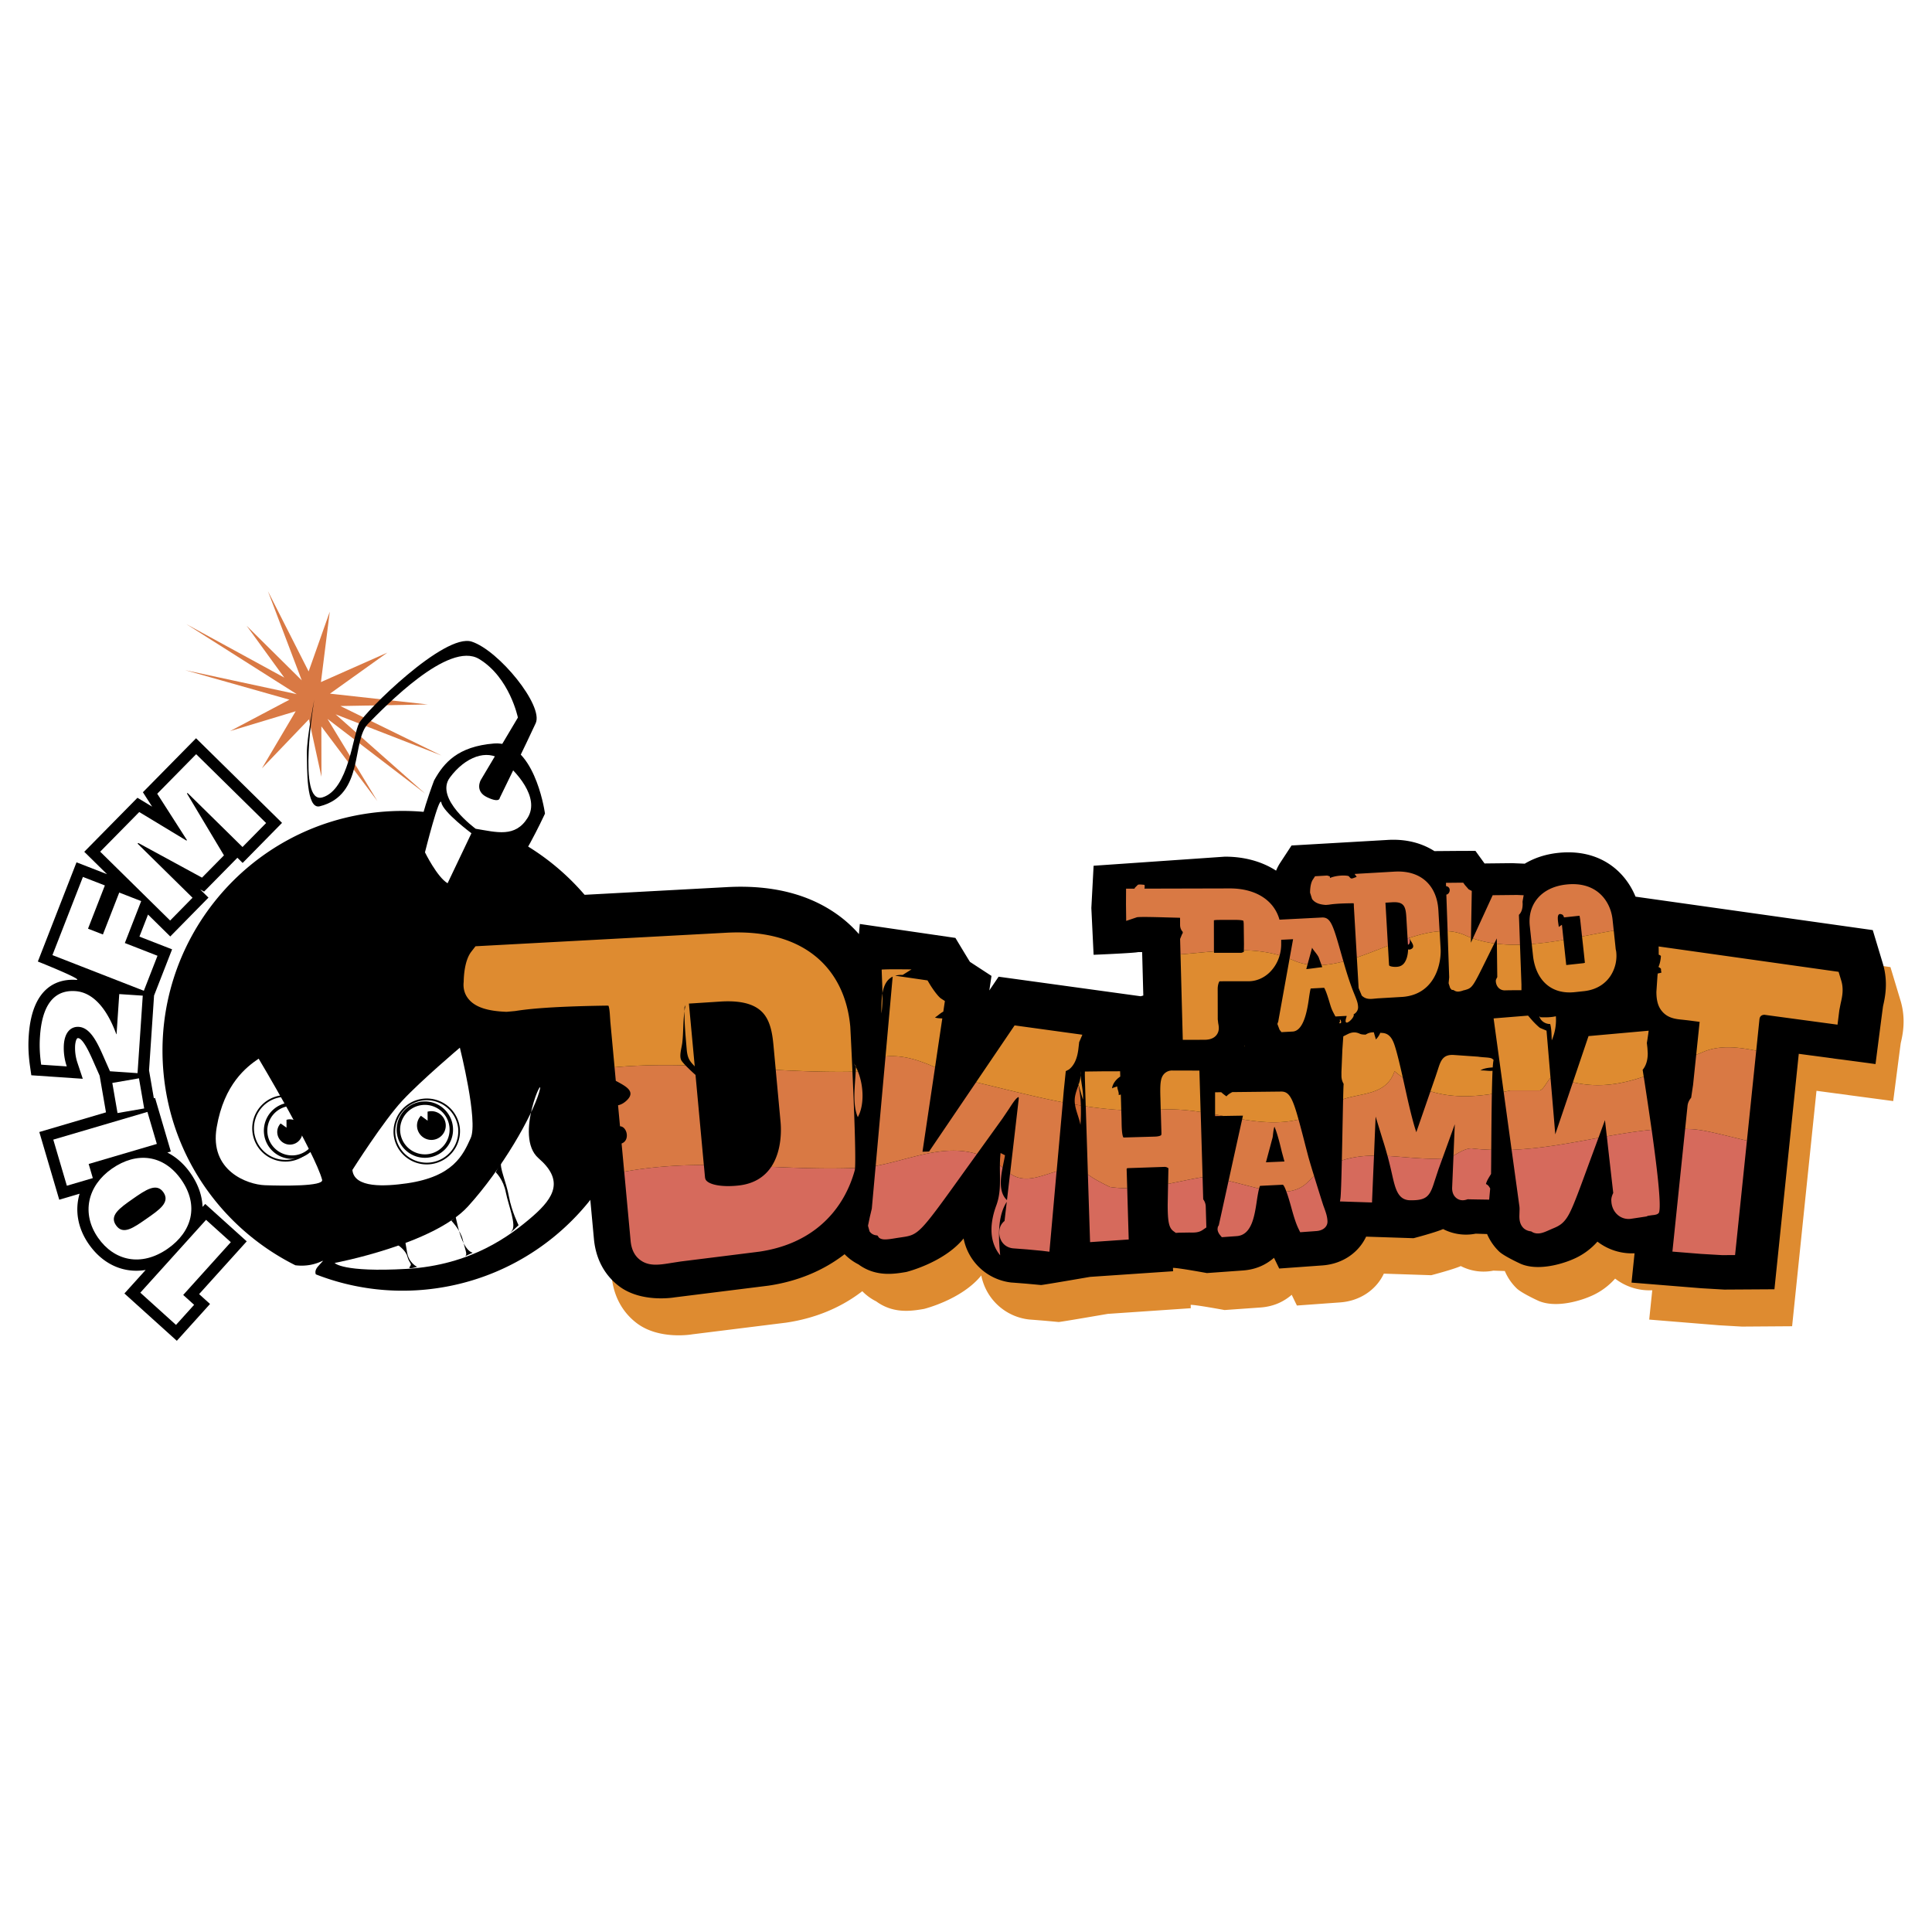 <svg xmlns="http://www.w3.org/2000/svg" width="2500" height="2500" viewBox="0 0 192.756 192.756"><path fill-rule="evenodd" clip-rule="evenodd" fill="#fff" d="M0 0h192.756v192.756H0V0z"/><path d="M189.613 99.82l-1.002-3.332-23.668-3.338c-1.096-2.657-3.693-4.804-7.744-4.366-1.24.134-2.355.504-3.312 1.076l-1.25-.05-2.76.026c-.154-.21-.908-1.257-.908-1.257l-1.713.007-2.381.019c-1.059-.673-2.582-1.237-4.678-1.115h.006l-9.582.556-1.139 1.741a4.196 4.196 0 0 0-.4.768c-1.385-.893-3.129-1.4-5.119-1.396 0 0-8.396 9.521-8.246 9.525.016.605.062 2.346.117 4.33l-.26.072-14.176-1.951s-.512.762-.928 1.371c.107-.713.215-1.449.215-1.449l-2.145-1.4c-.094-.125-1.453-2.391-1.453-2.391l-9.537-1.39-.089 1.009a12.72 12.72 0 0 0-1.648-1.573c-2.949-2.324-6.819-3.371-11.505-3.118l-26.827 1.452-1.54 1.994c-1.215 1.571-1.539 3.625-1.583 5.17-.148 1.746.394 3.42 1.535 4.709 1.891 2.145 4.665 2.486 6.587 2.557l.146.002s3.307-.408 6.566-.529c.231 2.512.733 7.93 1.827 19.744.23 2.482 1.472 3.922 2.474 4.691 2.256 1.744 5.594 1.139 5.594 1.139l9.339-1.162c2.923-.428 5.504-1.512 7.605-3.139.404.416.874.76 1.39 1.016.017.01.064.047.064.047 1.718 1.215 3.511.908 4.699.707 0 0 3.755-.916 5.719-3.34a5.478 5.478 0 0 0 4.764 4.393c.016 0 1.555.123 1.555.123h-.004s1.221.111 1.406.129c.113.014 4.902-.812 4.902-.812l8.279-.564s-.01-.281-.01-.334c.42-.031 3.381.516 3.381.516l3.586-.254c1.344-.098 2.336-.598 3.113-1.266.254.529.518 1.07.518 1.07l4.316-.312c1.996-.145 3.607-1.271 4.357-2.869l4.732.156s2.164-.564 2.947-.912a4.97 4.97 0 0 0 3.252.455c.137.008 1.139.039 1.139.039a5.25 5.25 0 0 0 1.193 1.74c.51.486 2.191 1.248 2.191 1.248 2.129.881 5.072-.428 5.072-.428a6.801 6.801 0 0 0 2.549-1.803 5.592 5.592 0 0 0 3.705 1.162c-.184 1.756-.303 2.926-.303 2.926l6.971.568 2.277.131 5.008-.035s1.896-18.332 2.432-23.488c.236.029 3.658.49 3.658.49l3.996.533s.732-5.688.754-5.791c.203-.862.531-2.403-.026-4.243zm-63.666 8.258h-.051c.008-.02.02-.041.025-.061l.026.061z" fill-rule="evenodd" clip-rule="evenodd" fill="#de8b30"/><path d="M187.85 96.129l-1.004-3.332-23.668-3.337c-1.094-2.657-3.693-4.804-7.744-4.365-1.238.134-2.355.503-3.311 1.075l-1.25-.052-2.76.03-.91-1.258-1.713.006-2.379.019c-1.057-.672-2.584-1.241-4.676-1.114h.004l-9.582.554-1.141 1.741a4.437 4.437 0 0 0-.4.769c-1.383-.893-3.127-1.401-5.119-1.395l-13.088.906-.225 4.22.225 4.664s4.15-.172 4.449-.271l.393.002c.018.61.064 2.349.117 4.332l-.258.074-14.178-1.951s-.514.758-.926 1.371l.215-1.449-2.145-1.4c-.094-.126-1.453-2.392-1.453-2.392l-9.537-1.391-.091 1.01a12.57 12.57 0 0 0-1.647-1.571c-2.949-2.326-6.821-3.372-11.506-3.117l-26.826 1.45-1.54 1.994c-1.216 1.574-1.54 3.624-1.584 5.171-.147 1.746.396 3.418 1.535 4.707 1.892 2.146 4.665 2.488 6.587 2.557l.146.004s3.308-.408 6.566-.531l1.829 19.746c.229 2.482 1.47 3.922 2.473 4.691 2.255 1.742 5.592 1.141 5.592 1.141l9.341-1.166c2.922-.428 5.503-1.51 7.604-3.139.404.418.873.76 1.391 1.02.015.008.063.047.063.047 1.718 1.213 3.511.906 4.699.707 0 0 3.756-.92 5.721-3.344a5.478 5.478 0 0 0 4.765 4.396c.012-.004 1.551.119 1.551.119h-.002c0 .002 1.219.111 1.406.131.113.014 4.9-.814 4.9-.814l8.281-.562-.012-.334c.42-.029 3.385.516 3.385.516l3.584-.258c1.344-.094 2.334-.592 3.111-1.264l.52 1.07 4.314-.311c1.998-.143 3.609-1.271 4.357-2.871l4.732.156s2.162-.564 2.949-.912a4.963 4.963 0 0 0 3.252.459l1.135.037a5.32 5.32 0 0 0 1.199 1.742c.506.484 2.188 1.246 2.188 1.246 2.133.879 5.072-.428 5.072-.428a6.784 6.784 0 0 0 2.551-1.803 5.618 5.618 0 0 0 3.703 1.164c-.182 1.754-.301 2.924-.301 2.924l6.969.564 2.279.133 5.008-.031 2.428-23.49c.242.029 3.66.49 3.66.49l3.998.531s.729-5.686.754-5.789c.199-.863.529-2.402-.025-4.244zm-63.668 8.26h-.049l.025-.062.024.062z" fill-rule="evenodd" clip-rule="evenodd"/><path d="M37.888 81.014c-13.157 1.248-22.814 12.925-21.568 26.089.808 8.527 6.009 15.564 13.148 19.133 2.384.291 3.437-1.209 2.272.1-.271.311-.32.576-.229.807a23.748 23.748 0 0 0 10.891 1.525c13.159-1.246 22.815-12.924 21.569-26.076-1.246-13.164-12.921-22.821-26.083-21.578z" fill-rule="evenodd" clip-rule="evenodd"/><path d="M25.807 105.623s5.621 9.416 6.331 12.086c.185.67-3.975.604-5.71.541-1.737-.064-5.557-1.434-4.809-5.777.735-4.332 2.994-6.041 4.188-6.85zM35.159 116.727s3.107-4.908 4.99-6.924c1.886-2.025 5.732-5.277 5.732-5.277s1.845 7.324 1.082 9.014c-.763 1.686-1.711 3.846-6.368 4.521-2.163.308-5.263.5-5.436-1.334z" fill-rule="evenodd" clip-rule="evenodd" fill="#fff"/><path d="M31.77 112.559a2.65 2.65 0 0 1-2.382 2.877 2.64 2.64 0 0 1-2.877-2.379 2.642 2.642 0 0 1 2.381-2.883 2.649 2.649 0 0 1 2.878 2.385m13.246-.104a2.637 2.637 0 0 1-2.376 2.875 2.645 2.645 0 0 1-2.881-2.379 2.642 2.642 0 0 1 2.384-2.877 2.638 2.638 0 0 1 2.873 2.381" fill="none" stroke="#000" stroke-width=".345" stroke-miterlimit="2.613"/><path d="M45.795 112.553a3.232 3.232 0 0 1-2.915 3.52 3.23 3.23 0 0 1-3.523-2.91 3.234 3.234 0 0 1 6.438-.61m-14.097-.28a3.228 3.228 0 0 1-2.911 3.52 3.226 3.226 0 0 1-3.52-2.91 3.228 3.228 0 0 1 2.91-3.523 3.233 3.233 0 0 1 3.521 2.913" fill="none" stroke="#000" stroke-width=".172" stroke-miterlimit="2.613"/><path d="M28.804 111.682a.783.783 0 0 0-.22.047l.002.777-.586-.418c-.239.25-.369.6-.333.971a1.261 1.261 0 1 0 1.137-1.377zM42.905 110.869a1.357 1.357 0 0 0-.246.043l.006.898-.673-.49c-.27.295-.421.689-.381 1.109a1.438 1.438 0 0 0 1.565 1.295 1.433 1.433 0 1 0-.271-2.855z" fill-rule="evenodd" clip-rule="evenodd"/><path d="M33.386 126.006s9.856-1.855 13.301-5.637c3.444-3.791 6.406-9.027 7.104-11.396.706-2.373-2.581 4.396-.066 6.58 2.514 2.174 1.637 3.877-.602 5.818-2.242 1.936-6.113 4.842-12.534 5.225-6.421.367-7.203-.59-7.203-.59z" fill-rule="evenodd" clip-rule="evenodd" fill="#fff"/><path d="M39.67 124.199s.8.5.979 1.18c.175.672.515.672.238 1-.273.326.733.016.733.016s-.811-.361-1.001-1.422l-.181-1.062-.768.288zM45.033 121.789s.915.951 1.131 1.877c.215.939.483 1.473.281 1.621-.2.148.372-.164.665-.275.296-.115-.7.324-1.414-2.588-.706-2.92-.189-1.107-.189-1.107l-.474.472zM49.463 116.963s.763.705 1.009 2.021c.262 1.316 1.092 3.271.583 3.836-.512.564.685-.584.685-.584s-.689-1.361-.964-2.85c-.269-1.488-.968-2.891-.764-3.469.205-.587-.549 1.046-.549 1.046z" fill-rule="evenodd" clip-rule="evenodd"/><path fill-rule="evenodd" clip-rule="evenodd" fill="#d97944" d="M24.609 62.434l5.497 5.445-3.375-8.896 4.061 8.007 2.109-5.962-.88 7.022 6.625-2.937-5.725 4.092 9.753 1.079-8.717.156 10.085 4.935-10.558-4.106 8.963 7.932-9.773-7.477 4.974 8.193-5.586-7.443.01 5.028-1.253-5.735-4.685 4.889 3.366-5.693-6.542 1.975 5.921-3.13-10.402-2.946 11.131 2.394-11.013-6.984 9.768 5.332-3.754-5.17z"/><path d="M43.336 77.818l-.021.038-.018.044c-.366.972-2.186 5.918-1.626 7.587.39 1.168 1.431 4.279 4.025 4.136 2.009-.103 3.057-.163 4.712-1.792 1.58-1.55 3.793-6.289 3.886-6.487l.077-.169-.027-.185c-.046-.286-1.114-7.12-5.049-6.812-3.62.292-5.002 1.924-5.959 3.64z" fill-rule="evenodd" clip-rule="evenodd"/><path d="M43.869 78.117s-2.129 5.628-1.615 7.175c.512 1.545 1.441 3.83 3.406 3.724 1.973-.109 2.797-.128 4.317-1.619 1.519-1.494 3.756-6.315 3.756-6.315s-.982-6.557-4.387-6.289c-3.414.271-4.634 1.811-5.477 3.324z" fill-rule="evenodd" clip-rule="evenodd"/><path d="M47.458 82.686s-4.13-3.012-2.575-5.108c1.551-2.095 3.711-2.85 5.153-1.759 1.445 1.089 3.862 3.739 2.614 5.763-1.238 2.016-3.1 1.445-5.192 1.104zM44.656 88.122l2.378-4.99s-2.82-2.1-2.996-3.046c-.167-.944-1.639 4.951-1.639 4.951s1.217 2.479 2.257 3.085z" fill-rule="evenodd" clip-rule="evenodd" fill="#fff"/><path d="M48.584 79.534c-1.25-.604-.617-1.711-.617-1.711l3.703-6.229s-.815-3.999-3.865-5.844c-3.047-1.85-9.36 4.723-11.068 6.442-1.709 1.722-.334 7.124-4.832 8.251-1.383.35-1.254-3.865-1.288-5.271-.038-1.414.737-5.369.737-5.369s-1.757 10.522.824 9.749c2.595-.772 3.035-6.227 3.643-7.39.61-1.164 8.521-9.039 11.247-8.145 2.717.894 7.171 6.373 6.382 8.13-.798 1.754-3.589 7.46-3.589 7.46s.009.549-1.277-.073z" fill-rule="evenodd" clip-rule="evenodd"/><path d="M100.27 115.26l-.441-.221c-.051.424-.066.838-.068 1.246.088.064.178.135.27.203.084-.449.18-.873.239-1.228zM121.229 111.354s.367-.01.834-.014a78.186 78.186 0 0 0-.834-.156v.17z" fill-rule="evenodd" clip-rule="evenodd" fill="#d16931"/><path d="M87.364 116.328l-.384 4.26-.184.773c-.002 0-.196.932-.196.932l.154.555a.9.9 0 0 0 .642.395l.143.02.17.232c.318.223.69.205 1.722.027h-.004l.466-.07c1.788-.258 1.788-.258 6.501-6.828l1.073-1.488c-3.368-1.031-6.736.575-10.103 1.192zM100.773 117.09l-.307 2.646c-.811-.748-.662-2.084-.438-3.248-.092-.068-.182-.139-.27-.203-.008 1.359.133 2.652-.359 3.986-.598 1.617-.805 3.521.389 4.971-.148-1.627-.324-3.809.656-5.334l-.223 1.91a1.39 1.39 0 0 0-.516.949l-.012.203c0 .705.424 1.463 1.363 1.576l1.381.105c.012 0 1.537.143 1.537.143l.727.09.713-8.016c-1.574.452-3.187 1.245-4.641.222zM108.539 117.17c.105 3.307.201 6.221.209 6.498l.01.26 3.854-.264s-.09-3.023-.15-5.111a12.9 12.9 0 0 1-1.729-.127c-.837-.418-1.672-.836-2.194-1.256zM116.539 118.115l-.039 2.07c0 1.725.129 2.318.572 2.646l.24.176.303-.021 1.031-.016c.506.012.941.02 1.344-.256l.369-.252-.061-2.076a1.248 1.248 0 0 0-.254-.73l-.062-2.191c-.035-.002-.07-.002-.105-.002-1.1.182-2.207.437-3.338.652zM121.602 122.238c-.045.08-.098.166-.098.166l-.029.207c0 .195.082.396.234.592l.191.232 1.492-.107c1.488-.107 1.77-1.986 1.998-3.5.096-.646.172-1.021.229-1.244-.98-.229-2.012-.529-3.047-.764-.511 2.334-.968 4.405-.97 4.418zM128.344 118.885c.193.523.383 1.203.467 1.508.219.787.445 1.6.74 2.199l.168.348 1.617-.117c.682-.049 1.125-.441 1.107-.975-.023-.518-.166-.902-.402-1.541-.053-.139-.523-1.641-.928-2.953a8.97 8.97 0 0 0-.645.592c-.601.599-1.322.868-2.124.939zM133.732 119.588l-.043.279 3.197.105s.096-2.346.199-4.674c-1.084.012-2.156.135-3.209.484-.044 1.884-.091 3.476-.144 3.806zM138.436 115.33c.197.729.338 1.344.451 1.842.326 1.439.582 2.561 1.811 2.58 1.604.02 1.955-.369 2.402-1.824l.426-1.291s.215-.588.385-1.059c-1.837.11-3.671-.15-5.475-.248zM145.016 115.307l-.133 3.119-.004.113c0 .562.242.855.447 1.01.449.334.924.166 1.105.1-.072.01 1.912.037 1.912.037l.232.004.102-1.115c-.098-.166-.197-.352-.424-.443.09-.355.312-.674.51-1.006.008-.541.014-1.342.02-2.406a21.6 21.6 0 0 1-1.951-.145c-.658-.001-1.312.445-1.816.732zM76.948 116.414c-.62.924-1.619 1.676-3.232 1.861-1.413.162-2.652.004-3.155-.404-.145-.115-.206-.24-.226-.443 0 0-.041-.451-.112-1.199-2.612.012-5.244.178-7.945.672l.638 6.895c.08.854.384 1.473.928 1.893.886.684 1.94.51 3.158.311l.951-.146 4.454-.555 3.354-.42c4.879-.719 7.31-3.42 8.487-5.564a11.73 11.73 0 0 0 1.039-2.586 3.58 3.58 0 0 0 .02-.195c-2.856.103-5.623-.003-8.359-.12zM160.953 119.023c-.107.223-.195.459-.195.723l.016.234c.117 1.029.932 1.727 1.895 1.627a237.457 237.457 0 0 0 1.606-.242l.125-.059.393-.062c.324-.033.58-.061.703-.234l.023-.033.012-.043c.184-.666-.062-3.371-.744-8.215-1.469.139-2.959.381-4.473.652.254 2.277.637 5.625.639 5.652zM151.6 120.426l.008.195-.02.709c0 .371.047.842.42 1.205.207.189.471.293.748.318l.209.117c.545.227 1.043.006 1.674-.277l.293-.127c.678-.277 1.164-.543 1.689-1.584.414-.816.939-2.242 1.984-5.098l.871-2.361c-2.814.518-5.701 1.08-8.662 1.195l.786 5.708zM168.494 112.648c-.123-.008-.246-.008-.369-.012l-1.268 12.236 2.855.23 2.102.123 1.295-.008 1.182-11.416c-2.297-.533-4.436-1.153-5.797-1.153z" fill-rule="evenodd" clip-rule="evenodd" fill="#d66a5c"/><path d="M156.93 107.977c-.715 2.113-1.471 4.34-1.76 5.197-.076-.922-.281-3.359-.475-5.635-.373.389-.748 1.26-1.125 1.26h-2.889c-.221.049-.441.094-.66.139l.793 5.781c2.961-.115 5.848-.678 8.662-1.195.26-.703.512-1.385.652-1.771.041.371.107.951.184 1.619 1.514-.271 3.004-.514 4.473-.652a445.598 445.598 0 0 0-.789-5.305c-2.221.761-4.512 1.161-7.066.562zM97.381 107.979l-4.685 6.908a45.24 45.24 0 0 1-.658.023c.043-.303.673-4.533 1.253-8.43-1.512-.662-3.16-1.258-4.943-1.074l-.983 10.922c3.367-.617 6.735-2.223 10.103-1.193l2.547-3.539.678-1.006c.457-.717.709-1.047.932-1.143.012.07.018.139.018.139 0 .033-.857 7.426-.857 7.426s-.002.027-.01.078c1.453 1.023 3.066.23 4.643-.221l.617-6.893c-2.888-.56-5.77-1.32-8.655-1.997zM115.807 110.707l.07 2.326c.006.146-.021.209-.031.221-.051.049-.236.137-.65.146l-3.105.09c-.17-.209-.184-1.178-.189-1.551l-.008-.434c0-.002-.012-.305-.023-.758a38.124 38.124 0 0 1-3.545-.375l.215 6.797c.521.42 1.357.838 2.193 1.256.59.086 1.166.121 1.729.127l-.059-1.936c.02-.018.037-.039.066-.07.182-.004 3.678-.125 3.678-.125.197-.01.33.061.424.135v.066l-.029 1.398-.002.094c1.131-.215 2.238-.471 3.338-.652.035 0 .07 0 .105.002l-.193-6.52c-1.295-.196-2.615-.315-3.984-.237zM130.229 114.246a112.963 112.963 0 0 0-.672-2.547c-1.881.439-3.742.281-5.629-.025-.217.982-.82 3.707-1.355 6.146 1.035.234 2.066.535 3.047.764a1.28 1.28 0 0 1 .092-.27c.412-.023 2.074-.104 2.283-.113.102.072.225.348.35.684.803-.07 1.523-.34 2.125-.939a8.97 8.97 0 0 1 .645-.592 71.558 71.558 0 0 1-.574-1.914l-.312-1.194zm-3.926 1.717c.133-.49.666-2.48.666-2.48.012-.059.029-.201.029-.201.043-.441.096-.705.15-.873.143.303.381.986.74 2.514l.262.959c-.371.02-1.41.061-1.847.081zM174.291 113.803l.928-8.977c-1.873-.379-3.686-.562-5.281.121-.238.096-.471.193-.707.291-.16 1.523-.312 2.998-.312 2.998s-.178 1.178-.189 1.281c-.199.23-.334.512-.365.82l-.238 2.299c.123.004.246.004.369.012 1.359 0 3.498.62 5.795 1.155zM148.844 109.145c-2.17.336-4.211.334-6.127-.266l-1.354 3.914c-.004.004-.029.09-.055.17-.215-.619-.539-1.779-1.018-3.953-.125-.562-.234-1.055-.334-1.498a10.906 10.906 0 0 1-.824-.641c-.795 2.383-3.223 2.148-5.129 2.801-.016.643-.031 1.49-.055 2.605-.021 1.137-.047 2.373-.072 3.506 1.053-.35 2.125-.473 3.209-.484.062-1.535.125-3.057.162-3.896l.688 2.244c.203.623.363 1.182.5 1.684 1.805.098 3.639.357 5.475.248l.213-.584 1.023-2.828c-.029.697-.082 1.941-.131 3.141.504-.287 1.158-.732 1.816-.732.656.08 1.305.123 1.951.145 0-.08 0-.16.002-.242.013-1.612.028-3.635.06-5.334zM69.392 107.246a18.348 18.348 0 0 1-1.002-.953c-2.367-.059-4.725-.027-7.077.188l.125 1.354c.913.5 2.024 1.016 1.137 1.908-.307.309-.618.473-.912.529l.195 2.098c.714.027 1.021 1.408.158 1.717a341.837 341.837 0 0 1 .107 1.147l.154 1.668c2.701-.494 5.333-.66 7.945-.672l-.83-8.984zM85.048 106.924c-2.576.049-5.126-.049-7.653-.184l.484 5.223c.056.615.165 2.814-.931 4.451 2.736.117 5.503.223 8.358.117.087-1.304-.094-5.984-.258-9.607zM85.584 111.457c.659-1.184.593-3.123.013-4.545-.075.002-.149.002-.226.002-.068 1.461-.338 3.275.213 4.543z" fill-rule="evenodd" clip-rule="evenodd" fill="#d97944"/><path d="M107.797 112.23a18.65 18.65 0 0 0 .039-1.936l-.582-.094c.098.683.408 1.316.543 2.03z" fill-rule="evenodd" clip-rule="evenodd" fill="#d16931"/><path d="M107.262 109.369a2.53 2.53 0 0 0-.008.832l.582.094a11.544 11.544 0 0 0-.238-2.033c-.123.355-.26.707-.336 1.107z" fill-rule="evenodd" clip-rule="evenodd" fill="#d16931"/><path d="M153.57 108.799c.377 0 .752-.871 1.125-1.26-.205-2.447-.398-4.709-.398-4.709l-.646-.275c-.068-.035-.486-.406-.83-.803l-.367-.424-.127.01-3.309.268 1.004 7.332c.219-.045.439-.09.66-.139h2.888zM163.871 106.617l.021.115c.332-.406.504-.957.504-1.641l-.033-.537-.057-.504c.01 0 .141-.904.141-.904l.041-.312-6 .537-1.559 4.605c2.555.6 4.846.199 7.066-.562l-.021-.123-.103-.674zM93.291 106.48c.273-1.854.538-3.629.723-4.875-.263-.002-.518-.018-.735-.088.294-.18.534-.434.835-.586.099-.66.157-1.059.157-1.059l-.379-.246c-.281-.182-.832-.928-1.181-1.521l-.172-.289-3.22-.469c.212-.062.454-.09.738-.076l.886-.555c-.989 0-1.989-.033-2.979.018.021.775.069 1.568.079 2.363.128-.738.412-1.367 1.021-1.658l-.014.137-.703 7.83c1.784-.183 3.432.412 4.944 1.074zM106.332 106.869l.314-.164c.514-.395.828-1.078.943-2.039 0 0 .08-.678.08-.697.008-.004.189-.432.189-.432l.129-.303-6.76-.93-3.848 5.674c2.885.678 5.768 1.438 8.652 1.998l.107-1.229c.003.001.151-1.46.194-1.878zM111.824 109.201c-.07.02-.143.037-.213.051.039-.314-.139-.568-.146-.865-.143.064-.391.117-.518.199.059-.459.391-.895.822-1.176-.008-.318-.016-.529-.016-.529l-1.867.006-1.645.02-.006.242c-.002.15.033 1.436.088 3.225 1.184.178 2.363.309 3.545.375-.011-.429-.026-.987-.044-1.548zM116.971 106.805a1.092 1.092 0 0 0-.811.32c-.402.416-.428 1.049-.383 2.508l.029 1.074c1.369-.078 2.689.041 3.982.238l-.123-4.133-2.694-.007zM127.818 108.906l-4.873.053c-.223.117-.439.246-.578.426a4.78 4.78 0 0 1-.525-.414l-.613.006v2.207c.281.051.559.104.834.156.76-.014 1.787-.031 1.945-.031-.01.035-.035.166-.08.365 1.887.307 3.748.465 5.629.025-.61-2.203-.952-2.803-1.739-2.793zM183.705 97.844l-.268-.885-17.955-2.531.006.292.004.533c.08.019.154.059.217.123-.02.399-.102.769-.242 1.097.404.23.17.176.301.557-.121.041-.25.074-.375.096a6.012 6.012 0 0 0-.025.215l-.109 1.611c0 .869.166 1.463.545 1.922.586.721 1.396.801 2.109.869l.541.061 1.119.146c-.021.221-.186 1.777-.342 3.289.236-.098.469-.195.707-.291 1.596-.684 3.408-.5 5.281-.121l.322-3.131c.016-.105.047-.424.486-.453 0 .006 7.057.955 7.057.955l.246.033.182-1.453.131-.666c.144-.624.324-1.397.062-2.268zM139.133 106.871c.271.234.545.441.824.641-.332-1.473-.553-2.363-.725-2.928-.188-.617-.441-1.459-1.283-1.523l-.236-.018a1.934 1.934 0 0 1-.443.662c-.053-.227-.145-.471-.197-.709a1.38 1.38 0 0 0-.82.227c-.393 0-.52-.055-.588-.088-.305-.137-.66-.227-1.197.037l-.447.223-.092 1.322-.094 2.25.002.398c.008.312.09.562.219.775-.018.168-.033.641-.051 1.531 1.905-.651 4.333-.417 5.128-2.8zM147.695 106.797c.338-.215.779-.268 1.234-.301.02-.27.037-.484.061-.611l.023-.145-.117-.094c-.119-.098-.332-.127-.955-.168l-.363-.037-.09-.016-2.434-.17c-1.104-.076-1.316.586-1.588 1.43l-.242.73-.508 1.463c1.916.6 3.957.602 6.127.266.018-.9.041-1.713.068-2.312-.384.043-.759-.055-1.216-.035zM84.83 102.402c-.278-3.008-1.515-5.457-3.576-7.079-2.162-1.704-5.127-2.466-8.814-2.263l-25 1.349-.421.545c-.678.879-.752 2.477-.757 3.057h-.006c-.059.672.125 1.254.548 1.73.667.756 1.854 1.141 3.738 1.209l.845-.078c.88-.135 2.942-.453 9.173-.541 0 0 .096.008.146.01.098.238.131.732.152 1.076l.035.52.422 4.543c2.353-.215 4.71-.246 7.077-.188-.203-.215-.361-.398-.419-.506-.232-.439.033-1.219.096-1.744.121-1.012.074-2.117.221-3.156.001-.131-.003-.266.001-.393l.112-.225a6.519 6.519 0 0 0-.113.617c-.014 1.248.119 2.564.221 3.795.07.857.276 1.16.73 1.635l.067.004c-.27-2.904-.504-5.441-.573-6.191.402-.023 3.127-.201 3.127-.201 2.202-.141 3.648.295 4.421 1.33.689.92.817 2.275.9 3.17l.214 2.312c2.527.135 5.078.232 7.653.184a559.337 559.337 0 0 0-.218-4.512l-.002-.009z" fill-rule="evenodd" clip-rule="evenodd" fill="#de8b30"/><path d="M69.305 106.32l-.067-.004c.025.025.047.053.075.078l-.008-.074zM87.943 101.115c.088-.672.107-1.344.099-2.018-.112.639-.107 1.36-.099 2.018zM85.391 106.377l-.334-.445c.121.154.231.33.332.52l.002-.075zM85.372 106.914c.076 0 .15 0 .226-.002a4.528 4.528 0 0 0-.208-.461c-.002.149-.009.307-.018.463zM107.609 108.23l-.119-.41c.041.145.074.295.107.441l.012-.031zM107.822 106.877a3.717 3.717 0 0 0 0 .395 2.89 2.89 0 0 0 0-.395z" fill-rule="evenodd" clip-rule="evenodd" fill="#de8b30"/><path d="M107.822 107.271a3.822 3.822 0 0 1-.213.959l.436 1.477c.064-.828-.188-1.615-.223-2.436zM154.664 102.168c.141.533.129 1.086.154 1.629a5.149 5.149 0 0 0 .412-2.404c-.506.117-1.029.117-1.547.098l-.111-.109c.121.464.584.792 1.092.786z" fill-rule="evenodd" clip-rule="evenodd" fill="#de8b30"/><path d="M160.576 92.593c.031.37-.016.679-.281.944.209.253.094.586.43.766-.17.164-.271.375-.248.614 1.396.227-.059-2.116.213-2.823l-.114.499z" fill-rule="evenodd" clip-rule="evenodd"/><path d="M131.883 91.54l-4.229.217c-.539-1.935-2.367-3.124-4.965-3.119l-8.51.021a.776.776 0 0 0 .006-.378c-.189-.014-.467-.061-.654-.012l-.332.333c.002.021.01.036.014.059l-.865.002-.008 1.559.02 1.656 1.068-.361c.279-.066 2.178-.008 2.895.012l1.346.036s.033 0 .064.005c0 .016.002.029.002.029l.002.672c0 .299.104.526.266.701.004.008.004.019.004.019l-.014.122-.004.01-.062.096-.188.46.041 1.54c1.098-.088 2.215-.208 3.338-.3 0-.026-.004-.045-.004-.045l-.004-3.053c.07-.019.201-.041.541-.041l1.574-.002c.678-.002.812.076.832.097l.029.253.025 2.078s-.004.363-.01.602c1.203.026 2.4.17 3.568.509a4.02 4.02 0 0 0 .156-1.118v-.436c.447-.021.934-.046 1.186-.059-.002.017-.15.837-.354 1.954.125.05.246.09.365.145a5.37 5.37 0 0 0 1.432.418c.182-.667.453-1.652.457-1.677.072.236.604.716.705 1.111.002.004.139.371.23.631.713-.034 1.445-.167 2.188-.358l-.195-.68c-.841-2.959-1.068-3.751-1.956-3.708zM146.76 93.552c.027-1.643.08-4.665.08-4.665l-.316-.161c.01.005-.369-.424-.369-.424l-.17-.238h-.16l-1.562.016.01.335c.557.074.4.794.029.839l.127 3.652a4.859 4.859 0 0 1 1.924.487c.133.058.268.108.407.159zM151.65 94.254c-.045-1.302-.09-2.532-.107-2.981.008-.009.016-.014.016-.014.236-.237.355-.592.355-1.061l-.004-.175c-.031.048.043-.351.043-.351l.064-.354-.664-.029-2.428.026-1.977 4.306c.697.24 1.41.404 2.139.503.121-.238.217-.431.25-.502.002.165.004.345.008.534a16.04 16.04 0 0 0 2.305.098zM155.832 92.266c-.109.073-.217.146-.314.216-.01-.31-.342-1.509.291-1.253a.278.278 0 0 1 .082.035l.006.003-.006-.001c.08.058.121.151.148.263l1.416-.151.137-.009.064.369.184 1.698c1.07-.203 2.127-.415 3.164-.589l-.119-1.105c.002.004-.021-.162-.021-.162-.25-1.741-1.605-3.657-4.59-3.333-1.258.134-2.27.636-2.922 1.446-.584.729-.834 1.658-.725 2.688l.195 1.812a34.986 34.986 0 0 0 3.172-.418c-.058-.556-.117-1.097-.162-1.509z" fill-rule="evenodd" clip-rule="evenodd" fill="#d97944"/><path d="M142.238 87.888c-.779-.689-1.83-1.001-3.127-.925l-3.959.229c.062.102.139.195.207.303-.109.012-.4.162-.508.153-.178-.012-.215-.23-.352-.256-.512-.105-1.363 0-1.805.206-.008-.056-.004-.103-.016-.154a1.152 1.152 0 0 0-.287-.091l-1.188.07-.221.336c-.262.4-.275 1.11-.275 1.248v.067l.035.101.164.521.061.075c.266.312.686.476 1.311.515.027 0 .316-.027.316-.027.27-.043.848-.131 2.463-.142.006.069.016.147.016.147l.002.189c0-.003.004 0 .297 5.073 1.031-.346 2.072-.765 3.102-1.166-.078-1.346-.219-3.836-.25-4.299l.701-.043c1.166-.065 1.324.435 1.387 1.523l.123 2.095.176-.061a.287.287 0 0 1-.016-.098c.01.029.016.063.023.096 1.039-.342 2.051-.593 3.012-.657l-.123-2.096c-.069-1.239-.509-2.253-1.269-2.932z" fill-rule="evenodd" clip-rule="evenodd" fill="#d97944"/><path d="M140.645 93.665a.413.413 0 0 1-.033-.088l-.176.061.035.616c.191-.041.215-.339.174-.589z" fill-rule="evenodd" clip-rule="evenodd" fill="#d66a5c"/><path d="M149.346 94.156c.014 1.387.037 3.325.037 3.331-.064.125-.145.234-.145.373 0 .455.307.936.871.949l.531-.012 1.154-.002v-.574l-.145-3.967a16.012 16.012 0 0 1-2.303-.098zM133.684 101.992c-.004-.004-.223.125.092.094.09-.23-.064-.318-.092-.428v.334z" fill-rule="evenodd" clip-rule="evenodd" fill="#de8b30"/><path d="M131.92 96.496c-.293.021-1.322.176-1.592.191l.127-.467a5.38 5.38 0 0 1-1.432-.418c-.119-.055-.24-.095-.365-.145l-1.139 6.325c-.043.021-.07.193-.07.193l.213.564.191.238 1.111-.059c1.193-.059 1.508-2.459 1.652-3.484.029-.184.09-.604.15-.811.277-.016 1.146-.061 1.342-.07.107.145.27.566.498 1.318.164.543.221.77.447 1.197 0 .004.182.346.182.346l1.113-.059v.078c-.465 1.328.914.045.695-.227.324-.174.469-.471.453-.748-.018-.393-.133-.67-.314-1.131-.219-.531-.58-1.42-1.113-3.275l-.035-.126c-.742.191-1.475.324-2.188.358.037.093.062.168.074.212zM124.096 94.963a.99.99 0 0 1-.24.097c-.004-.001-2.502.004-2.732.004-.006-.052-.006-.106-.006-.144-1.123.092-2.24.212-3.338.3l.227 8.526 2.107-.006c.236 0 .865 0 1.238-.453.342-.414.25-.889.188-1.203v.002l-.045-.389v-.207c0-.684-.006-2.807-.006-2.807v-.004c0-.41.115-.705.188-.777l2.893-.002c.789-.002 1.551-.334 2.148-.932a3.827 3.827 0 0 0 .953-1.652c-1.168-.339-2.365-.483-3.568-.509l-.007.156zM146.752 94.055c.002-.145.004-.316.008-.503a9.076 9.076 0 0 1-.408-.159 4.855 4.855 0 0 0-1.924-.487c.078 2.315.158 4.596.158 4.6l-.027.281-.031.311.154.475c.002.006.148.178.148.178s.156.025.203.031l.057.043c.289.17.529.109.895 0l-.094.012.244-.055c.76-.211.787-.266 2.207-3.145l.746-1.512a11.252 11.252 0 0 1-2.139-.503c-.072.162-.14.312-.197.433zM161.197 94.69c.008.032-.102-.991-.193-1.845-1.037.175-2.094.386-3.164.589.129 1.148.271 2.486.285 2.627-.078.021-.158.037-.158.037l-1.664.18h-.039l-.002-.021-.268-2.486a34.986 34.986 0 0 1-3.172.418l.125 1.146c.074.736.365 2.093 1.426 2.947.727.584 1.656.822 2.76.703l.893-.096c1.436-.156 2.219-.889 2.621-1.477a3.653 3.653 0 0 0 .598-2.495l-.048-.227zM140.645 93.665c.156.342.648.825.094 1.047a.41.41 0 0 1-.252.01c-.016.597-.174 1.124-.438 1.422-.176.197-.404.301-.699.318-.418.023-.674-.062-.746-.124l-.018-.06c0 .025-.061-1.052-.061-1.052l-.051-.867c-1.029.401-2.07.82-3.102 1.166l.174 2.981.006.076.311.75.082.07c.375.32.818.273 1.209.232l.299-.027c-.039.004 2.508-.148 2.508-.148 3.012-.25 3.777-2.959 3.777-4.58 0-.1-.006-.192-.01-.282l-.098-1.681c-.961.064-1.973.315-3.012.657l.027.092z" fill-rule="evenodd" clip-rule="evenodd" fill="#de8b30"/><path d="M20.477 120.117l-.267.297c-.04-1.133-.444-2.271-1.196-3.354-.653-.936-1.444-1.627-2.317-2.07l.347-.104-1.574-5.348-.12.037-.48-2.787.5-7.459 1.8-4.613-3.259-1.27.858-2.2 2.218 2.186 3.813-3.877-.828-.813.391.212 3.321-3.374.525.516 3.93-3.996-8.579-8.444-.789.8-4.514 4.586.922 1.439-1.465-.886-5.307 5.388 2.269 2.234-3.042-1.182-.407 1.046-3.45 8.851s4.745 1.892 3.819 1.83c-1.618-.107-4.382.469-4.726 5.545-.047.693-.076 1.67.126 3.074l.129.9 5.135.35-.53-1.59a4.65 4.65 0 0 1-.236-1.721c.002-.029.055-.762.298-.748.526.037 1.243 1.686 1.629 2.572.001.006.291.656.521 1.18l.632 3.656-6.652 1.961 1.99 6.756 2.029-.6c-.483 1.635-.202 3.426.921 5.035 1.424 2.043 3.508 2.93 5.669 2.572l-2.119 2.346 5.23 4.721 3.313-3.674-1.09-.984 4.751-5.264-4.139-3.732z" fill-rule="evenodd" clip-rule="evenodd"/><path fill-rule="evenodd" clip-rule="evenodd" fill="#fff" d="M9.996 84.973l3.896-3.956 4.709 2.849.049-.05-2.963-4.625 3.884-3.946 6.978 6.869-2.354 2.393-5.482-5.393-.06.056 3.691 6.17-2.19 2.222-6.359-3.459-.067.068 5.481 5.397-2.235 2.274-6.978-6.869zM8.273 87.491l2.189.85-1.681 4.315 1.485.578 1.631-4.183 2.189.852-1.631 4.183 3.258 1.271-1.362 3.493-9.12-3.558 3.042-7.801zM11.898 99.18l2.345.156-.52 7.732-2.75-.188-.523-1.182c-.679-1.561-1.385-3.162-2.584-3.246-.712-.049-1.403.428-1.496 1.795a5.74 5.74 0 0 0 .292 2.148l-2.554-.172c-.18-1.26-.166-2.141-.117-2.84.268-3.961 2.062-4.6 3.528-4.498 1.618.107 3.065 1.508 4.084 4.295l.025.002.27-4.002zM11.725 111.049l-.519-3.004 2.659-.461.52 3.006-2.66.459zM8.846 116.131l.414 1.408-2.59.762-1.354-4.6 9.392-2.765.939 3.193-6.801 2.002z"/><path d="M11.573 122.246c-.681-.975.346-1.705 1.677-2.635 1.273-.887 2.364-1.646 3.051-.66.704 1.01-.414 1.756-1.676 2.637-1.31.91-2.349 1.666-3.052.658zm-1.79 1.246c1.6 2.297 4.296 2.939 6.948 1.092 2.433-1.693 3.151-4.311 1.359-6.881-1.76-2.523-4.457-2.826-6.925-1.105-2.442 1.703-3.068 4.476-1.382 6.894zM18.278 129.197l1.09.985-1.808 2.004-3.561-3.215 6.559-7.266 2.47 2.227-4.75 5.265z" fill-rule="evenodd" clip-rule="evenodd" fill="#fff"/></svg>